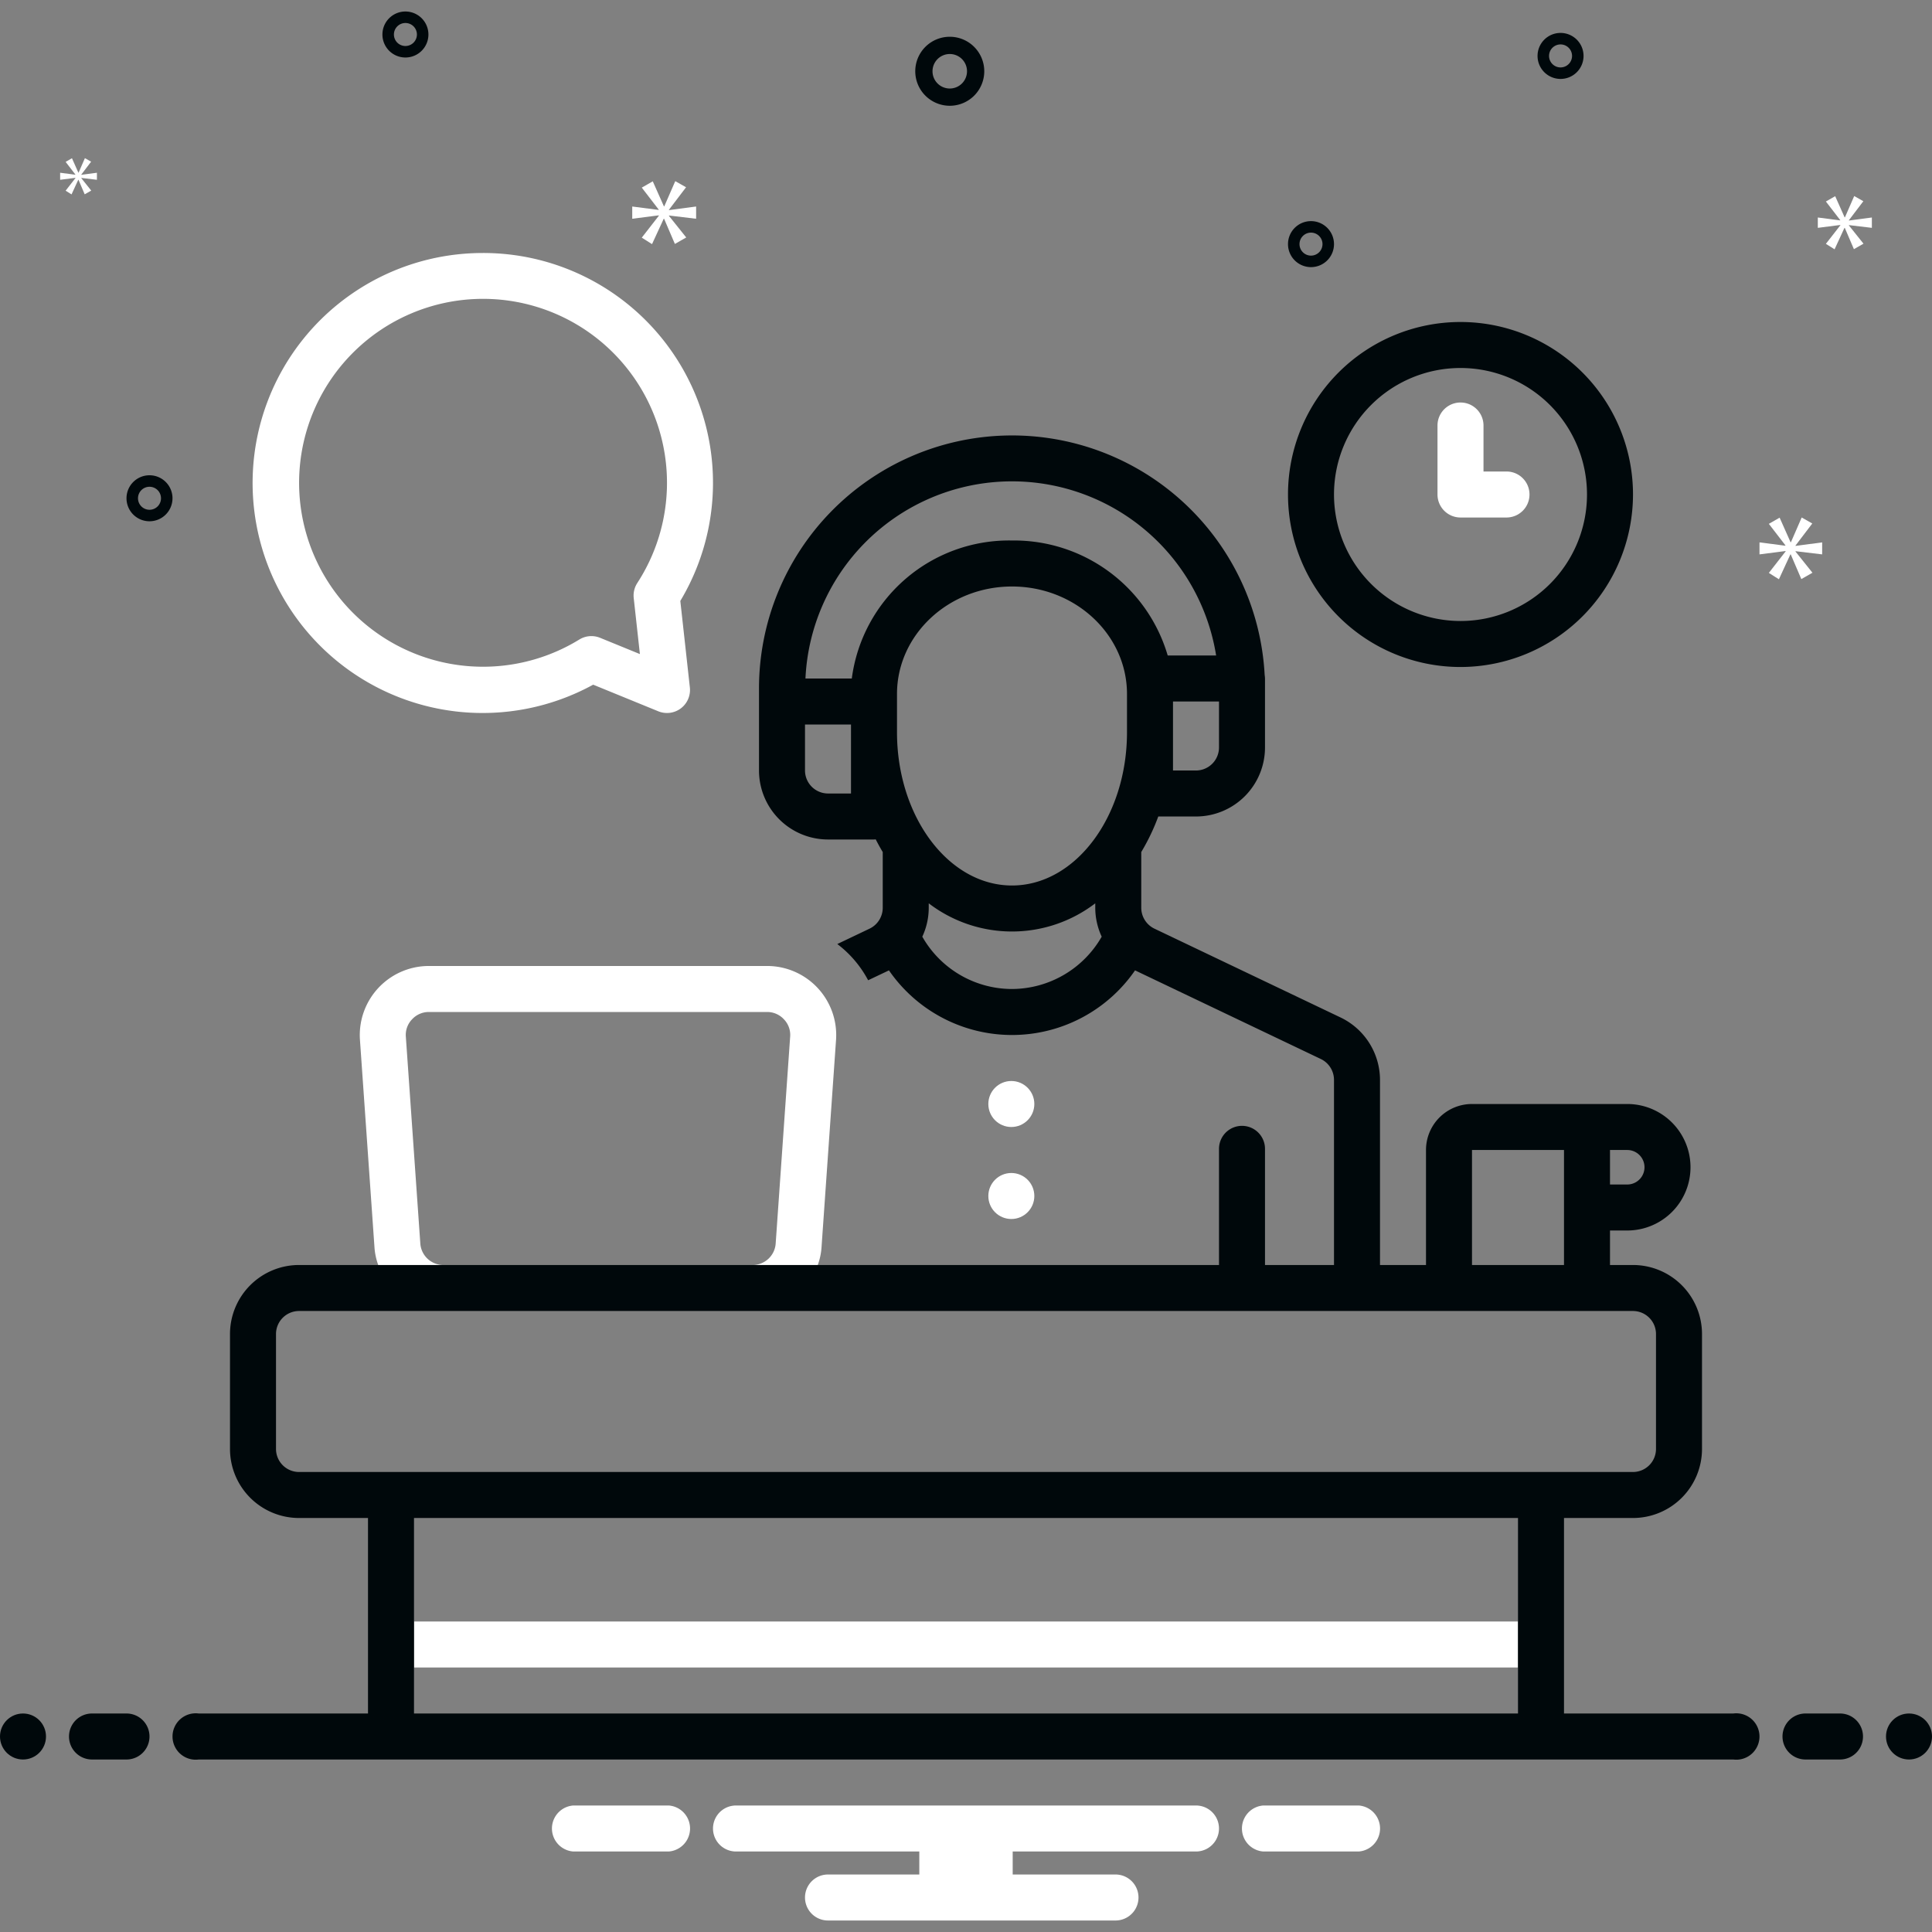<svg id="Support" viewBox="0 0 168 168" xmlns="http://www.w3.org/2000/svg">
  <rect x="0" y="0" width="168" height="168" fill="#808080" stroke="none"/>
  <circle class="color0bceb2 svgShape" fill="#ffffff" r="2" cy="96" cx="87.942"></circle>
  <circle class="color0bceb2 svgShape" fill="#ffffff" r="2" cy="104" cx="87.942"></circle>
  <path class="color0bceb2 svgShape" d="M42 22a20 20 0 109.581 37.537l5.662 2.314A2 2 0 0059.988 59.78l-.83-7.525a19.984 19.984 0 00-17.158-30.256zm13.418 28.696a2.005 2.005 0 00-.312 1.309l.537 4.871-3.46-1.414a2 2 0 00-1.807.149 15.995 15.995 0 115.041-4.915zM131 45a2 2 0 000-4h-2v-4a2 2 0 00-4 0v6a2 2 0 002 2z" fill="#ffffff"></path>
  <path class="color2d4356 svgShape" d="M142 43a15 15 0 10-15 15A15.017 15.017 0 00142 43zm-26 0a11 11 0 1111 11A11.012 11.012 0 01116 43zM82.588 9.197a3 3 0 10-3-3A3.003 3.003 0 0082.588 9.197zm0-4.5a1.5 1.5 0 11-1.5 1.5A1.501 1.501 0 0182.588 4.697zM35.254 1a2 2 0 102 2A2.002 2.002 0 0035.254 1zm0 3a1 1 0 111-1A1.001 1.001 0 0135.254 4zM135.7 2.863a2 2 0 102 2A2.002 2.002 0 00135.7 2.863zm0 3a1 1 0 111-1A1.001 1.001 0 01135.7 5.863zM114 19.228a2 2 0 102 2A2.002 2.002 0 00114 19.228zm0 3a1 1 0 111-1A1.001 1.001 0 01114 22.228zM15 43.328a2 2 0 10-2 2A2.002 2.002 0 0015 43.328zm-3 0a1 1 0 111 1A1.001 1.001 0 0112 43.328z" fill="#00080b"></path>
  <polygon class="color0bceb2 svgShape" points="58.17 18.239 59.657 16.284 58.718 15.752 57.763 17.942 57.732 17.942 56.762 15.767 55.807 16.315 57.278 18.224 57.278 18.255 54.977 17.958 54.977 19.022 57.293 18.725 57.293 18.756 55.807 20.664 56.698 21.228 57.716 19.022 57.747 19.022 58.686 21.212 59.672 20.649 58.17 18.771 58.17 18.74 60.532 19.022 60.532 17.958 58.17 18.271 58.17 18.239" fill="#ffffff"></polygon>
  <polygon class="color0bceb2 svgShape" points="6.563 15.482 5.707 16.581 6.22 16.905 6.806 15.634 6.824 15.634 7.365 16.896 7.933 16.572 7.068 15.49 7.068 15.472 8.428 15.634 8.428 15.022 7.068 15.202 7.068 15.184 7.924 14.058 7.383 13.752 6.834 15.013 6.815 15.013 6.257 13.76 5.707 14.076 6.554 15.175 6.554 15.193 5.229 15.022 5.229 15.634 6.563 15.463 6.563 15.482" fill="#ffffff"></polygon>
  <polygon class="color0bceb2 svgShape" points="158.448 48.207 158.448 47.163 156.131 47.47 156.131 47.439 157.59 45.521 156.669 45 155.733 47.148 155.701 47.148 154.75 45.014 153.813 45.552 155.256 47.424 155.256 47.455 153 47.163 153 48.207 155.271 47.915 155.271 47.946 153.813 49.818 154.688 50.371 155.686 48.207 155.716 48.207 156.637 50.355 157.604 49.803 156.131 47.961 156.131 47.93 158.448 48.207" fill="#ffffff"></polygon>
  <polygon class="color0bceb2 svgShape" points="160.773 19.151 162.03 17.497 161.236 17.047 160.429 18.899 160.402 18.899 159.581 17.059 158.773 17.523 160.018 19.138 160.018 19.165 158.071 18.913 158.071 19.813 160.031 19.562 160.031 19.588 158.773 21.203 159.528 21.68 160.389 19.813 160.415 19.813 161.209 21.666 162.043 21.19 160.773 19.601 160.773 19.575 162.771 19.813 162.771 18.913 160.773 19.178 160.773 19.151" fill="#ffffff"></polygon>
  <circle class="color2d4356 svgShape" fill="#00080b" r="2" cy="151" cx="2"></circle>
  <path class="color2d4356 svgShape" d="M11 149H8a2 2 0 000 4h3a2 2 0 000-4zM160 149h-3a2 2 0 000 4h3a2 2 0 000-4z" fill="#00080b"></path>
  <circle class="color2d4356 svgShape" fill="#00080b" r="2" cy="151" cx="166"></circle>
  <path class="color0bceb2 svgShape" d="M118.154 157h-8.308a2.006 2.006 0 000 4h8.308a2.006 2.006 0 000-4zM58.154 157H49.846a2.006 2.006 0 000 4h8.308a2.006 2.006 0 000-4zM104 157H64a2 2 0 000 4H79.94v2H72a2 2 0 000 4H97a2 2 0 000-4H88.06v-2H104a2 2 0 000-4z" fill="#ffffff"></path>
  <rect class="color0bceb2 svgShape" fill="#ffffff" y="141" x="36" height="4" width="96"></rect>
  <path class="color2d4356 svgShape" d="M150.72,149h-14.72v-17h6a6.005,6.005,0,0,0,6-6v-10a6.005,6.005,0,0,0-6-6h-2v-3h1.5a5.5,5.5,0,1,0,0-11h-13.5a3.999,3.999,0,0,0-4,4v10h-4v-16.1a6.031,6.031,0,0,0-3.42-5.42l-16.2-7.73a2.017,2.017,0,0,1-1.14-1.81v-4.85a18.335,18.335,0,0,0,1.48-3.09h3.28a6.005,6.005,0,0,0,6-6v-6a3.16,3.16,0,0,0-.03-.32,22.001,22.001,0,0,0-43.97,1.18v7.14a6.005,6.005,0,0,0,6,6h4c.05,0,.1-.01.15-.01.19.37.39.74.61,1.1v4.85a2.017,2.017,0,0,1-1.14,1.81l-2.81,1.34a9.573,9.573,0,0,1,2.68,3.15l1.81-.86a12.996,12.996,0,0,0,21.4,0l16.16,7.71a2.017,2.017,0,0,1,1.14,1.81v16.1h-6v-10.1a2,2,0,0,0-4,0v10.1h-80a6.005,6.005,0,0,0-6,6v10a6.005,6.005,0,0,0,6,6h6v17h-14.72a2.017,2.017,0,1,0,0,4H150.72a2.017,2.017,0,1,0,0-4Zm-10.72-49h1.5a1.5,1.5,0,1,1,0,3h-1.5Zm-34-35a2.006,2.006,0,0,1-2,2h-2v-6h4Zm-32,4h-2a2.006,2.006,0,0,1-2-2v-4h4Zm14,17a8.981,8.981,0,0,1-7.8-4.55,5.944,5.944,0,0,0,.56-2.51v-.39a11.922,11.922,0,0,0,14.48,0v.39a5.978,5.978,0,0,0,.56,2.51A9.026,9.026,0,0,1,88,86Zm10-22.33c0,7.35-4.49,13.33-10,13.33s-10-5.98-10-13.33v-3.32c0-5.16,4.49-9.35,10-9.35s10,4.19,10,9.35Zm-10-16.67a13.788,13.788,0,0,0-13.93,12h-4.03a17.977,17.977,0,0,1,35.71-2h-4.21A13.924,13.924,0,0,0,88,47Zm40,53h8v10h-8Zm-102,28a2.006,2.006,0,0,1-2-2v-10a2.006,2.006,0,0,1,2-2h116a2.006,2.006,0,0,1,2,2v10a2.006,2.006,0,0,1-2,2Zm106,21h-96v-17h96Z" fill="#00080b"></path>
  <path class="color0bceb2 svgShape" d="M72.7,90.419l-1.26,18a5.56,5.56,0,0,1-.33,1.58h-5.65a2.006,2.006,0,0,0,1.99-1.86l1.26-18a1.946,1.946,0,0,0-.54-1.5,1.976,1.976,0,0,0-1.46-.64h-29.42a1.976,1.976,0,0,0-1.46.64,1.946,1.946,0,0,0-.54,1.5l1.26,18a2.006,2.006,0,0,0,1.99,1.86h-5.65a5.56,5.56,0,0,1-.33-1.58l-1.26-18a6.007,6.007,0,0,1,5.99-6.42h29.42a6.007,6.007,0,0,1,5.99,6.42Z" fill="#ffffff"></path>
</svg>
